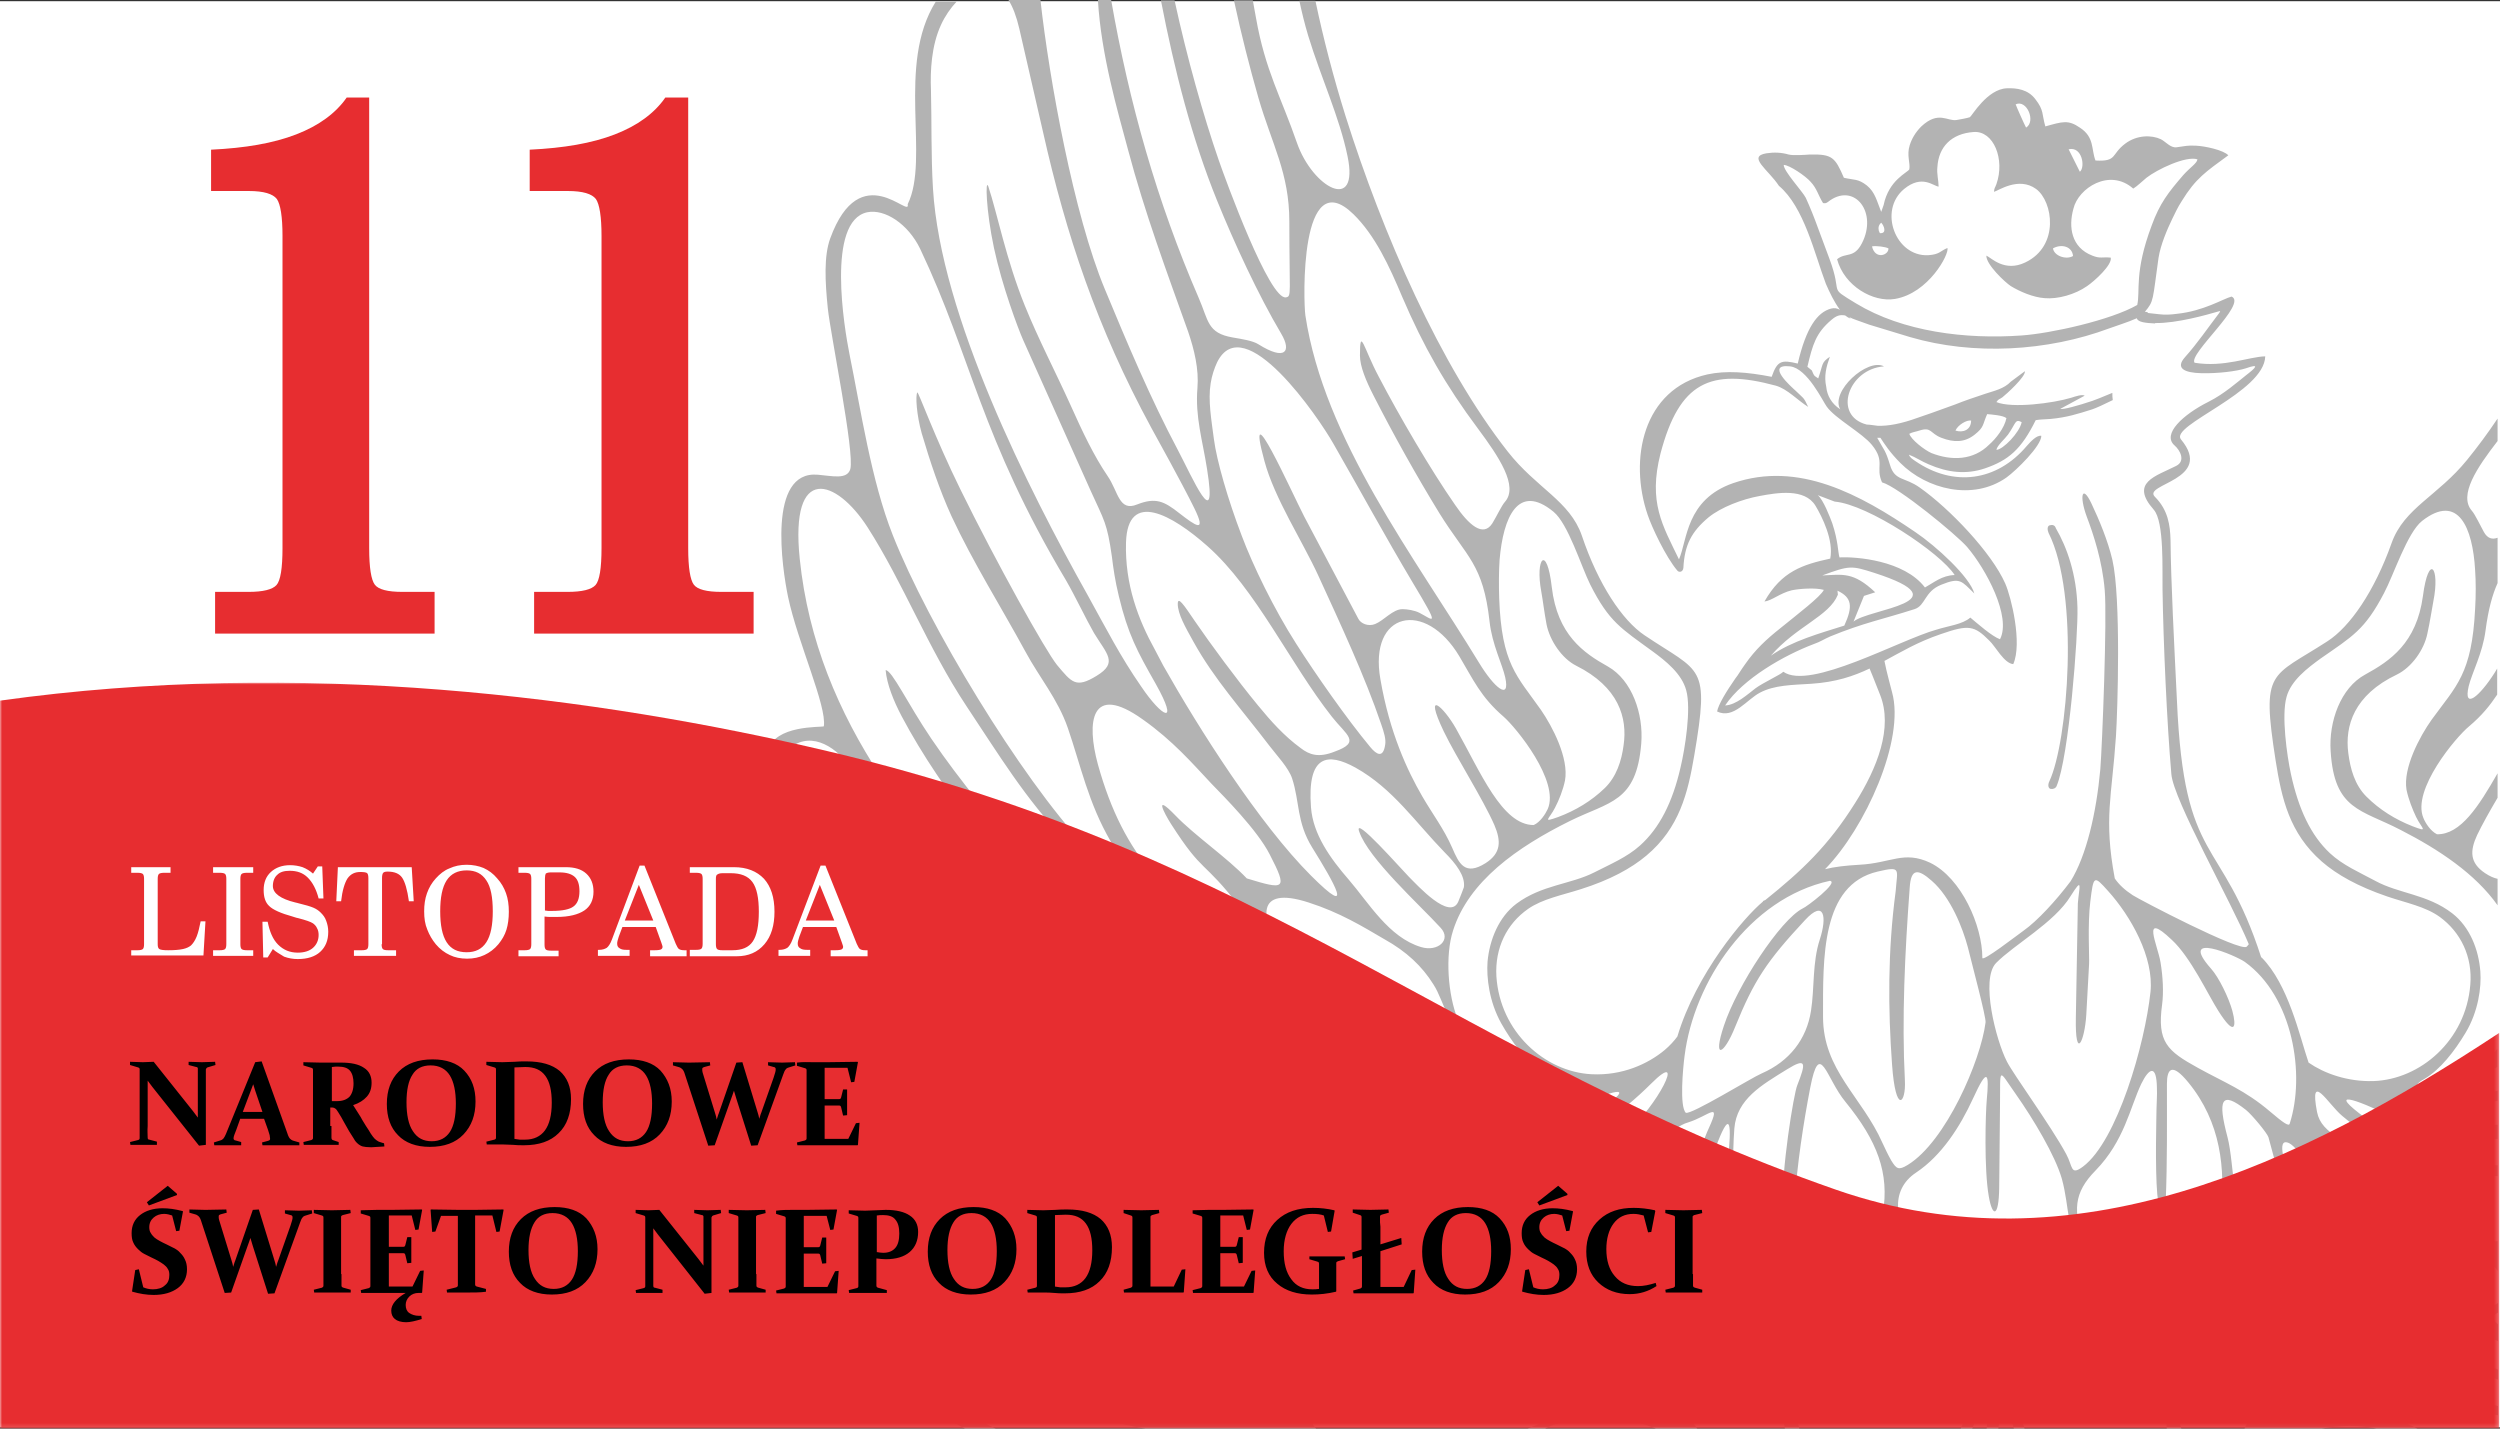 <svg xmlns="http://www.w3.org/2000/svg" viewBox="0 0 623 356" xmlns:v="https://znaki.fm"><rect x="0" y="0" width="623" height="356" fill="#333333" stroke="none"/><mask id="A" height="185.9" maskUnits="userSpaceOnUse" width="622.8" x="0" y="170.1"><path d="M0 170.1h622.8V356H0z" fill="url(#B)"/></mask><linearGradient id="B" gradientUnits="userSpaceOnUse" x1="71.891" x2="1122.326" y1="294.179" y2="157.649"><stop offset="0" stop-color="#fff"/><stop offset="1"/></linearGradient><g fill-rule="evenodd"><path d="M0 .3h623v355.4H0z" fill="#fff"/><path d="M301.9 195.3c-4.7-5-9.6-10.7-17.1-16-13-9.3-14.1.6-11.2 11.2 6.5 23.4 17.7 33.9 37.4 46.5 5.6 3.6 2.6-5-1.9-10.8-9.5-12.3-9.1-8.1-17.3-20.9-1.7-2.7-4.4-7.8 1.1-2.1 4.8 5 13 10.6 17.8 15.7 9.5 2.9 10.3 2.9 5.7-6-3.1-6.1-11.5-14.5-14.5-17.6m4.4 46.8c-7.6-6.8-17.7-14-25.6-17-15.4-5.8-13.9 4.3-8.2 14 12.6 21.7 15 23.2 38 30.6 6.5 2.1 9.8-1.5 3.8-6.2-12.7-9.8-8.2-3.9-19.7-14.5-2.4-2.3-6.4-6.6.6-2.4 15.6 10.4 27.4 9.9 29.8 10.1 1.9.2 3.1-.4 2.5-1.9-1.1-2.5-18.1-10-21.2-12.7zM456 219.5c-20.2 4.4-33.9 25.3-36.2 43.6-.4 3-1.3 12.6.3 14.2 1.3.6 16.5-8.8 18.9-9.8 6.9-3 11.2-8.5 12.3-15.6.9-5.7.3-12 2.2-17.8 1.8-5.5 1.2-10.1-3.7-4.8-9.5 10.2-12.7 15-17.4 26.6-2.8 7-5.7 8.4-2.8-.3 3.3-10 14.1-26.4 19.6-29.2.9-.3 9.2-6.6 6.8-6.9zm11.9-2.3c-14.1 3.3-13.6 21.5-13.6 36.2 0 13.3 9.7 19.9 14.8 31.4.7 1.5 1.4 3 2.2 4.4 1.3 2.1 1.8 2.5 4.1 1.1 9.5-5.8 18.2-26 19.4-35.5.2-1.2-3.4-14.6-4.4-18.7-1.3-4.9-4.3-12.5-9-16.6-3.4-3-5.2-3.2-5.5 1.7-1.2 16.2-2 32.6-1.2 48.1.3 5.6-2.3 8.6-3.2-4-1-13.8-1.1-28.2.9-43.2.4-5.6 1.5-6.3-4.5-4.9zm48.1 6.1c-4 6.6-14.1 12.1-18.6 16.7-3.9 4.1 0 19.2 2.7 24.5 1.6 3.2 10.9 15.9 14.8 23.1 1.7 3.1 1 5.5 4.2 3.1 8.5-6.4 15.4-30.4 16.8-43.5.9-8.6-4.9-18.9-10.6-25.2-3.5-3.9-3.6-3.9-4.4 2.7-.7 5.7-.2 13.8-.3 15.5l-.7 12.7c-.4 6.6-2.8 11.7-2.6.7l.5-28.5c.3-4 1.4-6.9-1.8-1.8zm22.4 16.5c.6 3.6.8 7.5.4 10.5-1.3 9.4 1.3 11.6 8.9 15.8 6.7 3.7 11.8 5.6 18 10.9 3.3 2.8 4.7 3.8 4.9 3 3.9-12.1.9-31.6-11.2-40.3-2.1-1.5-16.9-7.9-8.4 1.7 1.9 2.1 4.4 7.2 5.3 10.5 1.1 4.1.6 6.5-3.5 0-2.5-3.9-6.9-13.4-11.6-17.7-7.8-7.4-3.5 1.3-2.8 5.6zm-117.7 39.9c-1.1.3-2.1.9-3 1.5-4.9 3.6-6.4 8.8-6.8 14.2-.3 4.8.2 9.7.1 13.8-.1 1.8 1.7 25.2 5.5 21.4 2-2 3.3-5.3 5.1-8.9s4.1-7.4 5.4-11.5c2.6-7.9 3-15.4 3.6-21 .9-8.8.7-12.8-2.5-4.7-.2.6-8.7 21.7-6.8 10.5.7-3.8 3.4-11.5 4.6-14 3.1-6.8-.1-2.9-5.2-1.3zm24.6-13.2c-6.3 3.9-12.5 7.4-13.1 14.7-.5 6.4-.3 16-.3 18.2 0 9.3 2.6 17.6 6.8 25.8 2.2 4.3 4.3 9.3 6.2 8.1s5.5-9 12.1-14.5c6.2-5.1 11.4-11.5 12.2-16.4 1.7-10.1-1.4-18.1-9.3-27.8-4.9-5.9-6.4-15.9-8.8-3.5-1.7 8.8-3.3 19.4-3.8 27.8-.3 6.9-2.6 10.3-3 1.9-.5-8.6 2.7-28.4 3.6-30.4 2.1-5.4 2.4-7-2.6-3.9zm46.4 7.2c-3.3 7.2-7.9 14.3-14.2 18.5-6.8 4.5-5.2 12.8 0 19.1 1.3 1.6 5 7.2 8.9 12.7 4.4 6.2 8 12.3 9.8 12.8 5.5 1.4 20.9-25 19.5-32.6-.6-3.3-.9-6.9-1.9-10.5-1.7-5.8-7-14.7-11.5-21.1-4.4-6.2-3.8-7-3.9 2.9l-.2 20.5c-.1 7.5-1.7 7.4-2.6 2.1-1.2-6.8-.8-20.7-.5-24 .6-6.5.3-8.5-3.4-.4zm41.9-3.6c-2.8 5.9-4.2 14.2-11.4 21.6-5.5 5.6-5.6 10.1-2.8 18 1.4 4 4.3 6.6 6.5 9.3 1 1.1 5.8 8.1 8.4 11.6 1.9 2.6 1.8 2.7 5.2.5 10.3-6.6 12.6-17.1 13.9-28.7 1.2-11.1.1-22.7-8.1-32.7-4.1-5-5.3-3.3-5.3.4 0 9.8.1 19.4-.3 29.2-.1 3.4-1.6 3.5-2.1-1.6-.6-6.7-.2-19.7-.2-21.3 0-1.4.2-3.4.1-5.4-.1-5.7-1.9-5-3.9-.9zm21.5 13.3c1.8 6.9 1 20.6 7.1 27.3 4.7 5.2 5.3 10.2 6.7 16.1.6 2.6 2.9.9 4.3-1.4 5.5-8.7 6.8-25.8 1.5-35.3-1.3-2.4-2.9-4.5-4.2-5.2-3.7-1.8-.6 6.3.4 10.4.3 1.2.9 3.9.3 4.3s-2-1.8-2.3-2.9l-3.6-13.3c-.3-1-4.1-5.6-5.6-6.8-6.2-4.9-7.1-2.6-4.6 6.8zm-170.9-16.7c-4-2.3-7.5-7.1-10.1-11.7-3-5.4-3.7-11.4-3.4-15.4.5-5.4 2.8-11.1 7.2-14.4 6.3-4.7 13.5-4.8 19.4-7.8 3.9-2 8.2-3.8 11.4-6.7 4.8-4.3 8.1-10.7 10.1-19.5 1.1-4.6 2.7-14.6 1.4-19.2-1.1-4.1-5.1-7.3-8.4-9.7-7.8-5.7-10.8-7.3-15.5-16.6-2.3-4.6-5.5-15.2-9.2-18.2-8.8-7.2-12.5 1.4-13.4 12-.2 2.9-.2 6.3-.1 9.6.6 16.4 4.4 19.3 10.4 27.8 2.9 4.2 7 12.1 6 17.6-.5 2.4-1.5 4.9-2.5 6.8-1.4 2.8-3.4 3.8.8 2.3 4.3-1.6 8.3-4 11.6-7.2 2.9-2.8 4.2-6.8 4.7-10.7 1-6.8-1.2-14.5-11.8-19.8-3.6-1.8-6.6-6.3-7.4-10.3-.6-3.2-.9-5.9-1.3-8.1-1.6-8.5 1.4-11.9 2.6-1.2 1.4 11.9 7.9 16.4 14 19.8 6 3.4 8.9 11.8 8.3 19.2-1.2 14.7-7.9 14.4-17.8 19.3-13.1 6.5-25.2 15-29.1 27.3-2 6.2-1.3 16 1.2 22.2 2.8 6.7 8.4 11 16.1 13.7 5.3 1.8 8.7 1.2 4.8-1.1zm-2-61.1c1.6-.7 2.9-2.7 3.5-4 3-6.9-7.8-20.2-11-23-5.7-4.9-7.6-9.3-11-15-8.5-14.3-22.7-11.2-19.7 5.7 2.3 13.3 6.7 22.7 10.4 29.1 2.6 4.5 5.4 8.1 7.5 12.9 1.7 4 3.2 7 8.3 3.8 3.9-2.5 3.9-5.5 2.2-9.5-2.9-6.6-9.4-16.7-12.6-23.3-5.2-10.9 0-6.1 3-.8 6.2 11 11.5 24.1 19.4 24.1zm-17.4 15.5c.4-2.8-2-5.9-4.8-8.7-7.3-7.5-12.9-15.9-22.2-21.1-6.9-3.8-12.1-3.3-11.1 9.9.5 6.7 4.8 12.7 9.4 18 5 5.8 10 14.4 18 16.8 4.2 1.3 7.7-1.8 4.9-4.8-5.1-5.6-18-17.2-20.3-24-1.5-4.3 10.6 9.5 12.4 11.3 2.2 2.2 10.2 11 12.3 6.2.6-1.4 1.3-3.3 1.4-3.6zm-4 31.7c-1.4-2.5-2.1-5.2-3.6-7.5-2.8-4.5-6.7-8.2-12.3-11.3-5.3-3.1-11-6.6-18.8-9.1-13.6-4.4-11.9 4.3-6.6 12.5 11.8 18.2 28.5 27.1 48.7 32.6 5.7 1.6 10.8 2.3 5.4-1.5-11.3-8-24.3-14.7-34.6-23.4-2.2-1.9-5.8-5.5.4-2.1 5.4 3 10.6 6.8 16.1 9.9 3 1.6 8.1 5 5.3-.1zm.3 17.4c-4.2-1.5-8.3-3.3-12.6-4.7-1.2-.4-8.3-2.6-15.4-3.8-19.1-3.2-16 5.9-1.5 17 11.2 8.6 27.1 10 39.4 8.8 10.9-1 18-4 27.6-10.8 10.2-7.2 2.8-4.8-6.3-.6-11.7 5.4-21.6 6.6-34.2 3.9-13.5-2.9-15.5-5.7-5.1-3.9 7.6 1.3 15.5 2.2 23.2 1.1 6.4-.9 12.4-3.4 12-4.5-.3-.8-7-.3-8.4-.2-7.2.6-11.9.1-18.7-2.3zm50.3-.1c-7 7-18.6 15.8-28.2 18.1-10.3 2.5-18.6 2.4-30.2 2.4-7.7 0-20.1 4.4-7.5 10.6 12.7 6.3 24.3 7 36.7 4.2 7.7-1.7 19.2-4.7 23.9-11.7 3.9-5.9 5.3-12.8-3.7-5.5-3.4 2.8-7.8 5.2-12.1 6.7-1.1.4-2.3 1-3.6 1.4-5.3 1.6-11.4 2.9-16.5 2.9-3-.1-5.5-1.3-.6-1.8 7.5-.7 15.9-3.7 22.6-6.9 4.6-2.2 9.3-5.5 13.3-8.6 7.1-5.6 15.2-21.1 5.9-11.8zm-12.2 32.5c-8.9 4-17.1 4.8-25.8 7.3-3.4 1-6.3 1.6-8.3 4.6-5.4 8.3 3.5 10.2 11 9.7 2-.1 5.6 0 10.2-1.5 8.8-3 19.4-7.8 21.3-11.7 2.3-4.7-.4-4.4-4.4-2.7-4.5 1.9-10.9 5.5-13.2 6-5.3 1.1-3.4-.3-.3-2.3 3.9-2.5 8-4 11.4-7.2 5.3-5 1.3-3.6-1.9-2.2zm2.7 16.4c-2 1.2-4 2.4-6.1 3.3-1.7.8-3.6 1.3-5.2 2.4-7.9 5.1-2.7 8.3 5.6 9.1 1.9.2 5.8-.1 8.6-1.6 3.5-1.8 7.9-2.5 5.6-5.3-1.1-1.4-2.3-1.1-3.8-1-2.3.1-8 2.2-8.5.8-.2-.9 3.8-1.7 5.5-2.7 2.5-1.4 2.1-1.3 3.1-3.8 2.2-5.1.2-4.1-4.8-1.2zm-30-188.6c1.1-1.8 2.3-4.4 3.1-5.3 3.5-3.9-1.5-11.3-6.7-18.3-8-10.7-13.6-20.5-18.9-32.9-3.2-7.6-6.7-15.2-12.1-20.5-13.5-13.2-12.5 21.9-12 25.2 4.7 31 27.1 60 43.3 86.6 3.7 6.1 7.8 9.6 6.5 3.6-.7-3.2-3.3-8.3-3.9-13.9-1.6-14.4-5.6-15.9-12.5-27-5.7-9.3-11.4-19.5-16.4-29.3-1.9-3.7-3.4-7.3-3.4-10 0-7.4.9-1.8 4.7 5.3 5 9.6 13 23.3 19 31.9 3.4 5 7 8.2 9.3 4.6zM352 145.1c-6.8-11.4-13.1-23-19.7-34.5-3.6-6.4-22.3-33.9-29-20.3-.7 1.5-1.3 3.3-1.6 5.2-.7 4.3.2 9.2.8 13.9.7 5.4 3.5 15.1 6.9 24 2.8 7.5 8.1 18.4 13.6 27 4.9 7.7 12.6 18.7 18.5 25.8 1.5 1.8 3.2 2.9 3.7-.7.2-1.3-.3-3-1-5-4-11.8-10.2-25.1-15.7-37.1-3.9-8.5-10.9-19.2-13.4-28.5-5.1-18.8 6.8 7.8 9.9 13.8l13.5 25.5c.6 1.2 2.5 2 4.2 1.3 2.2-.9 4.4-3.7 6.8-3.7 1.2 0 3 .3 4.2.9 3.5 1.8 5.4 4.2-1.7-7.6zm-20.1 33.5c-10.4-13.2-18.9-31.8-31-42.5-8.8-7.8-19.9-14.1-20.3-.9-.3 10.5 3.1 19.3 7.2 26.7l2.1 4c8.8 15.6 23.9 39.4 36.8 52.3 11.2 11.2 5.7 1.7.3-7-3.9-6.3-3.1-11.4-5-17.2-.9-2.7-3.8-5.7-5.7-8.2-7-9.2-13.7-16.5-18.9-25.9-2-3.6-3.9-6.9-3.9-9.4 0-2 1.5.2 4.2 4.2 3.9 5.7 10.6 14.8 15.8 21.1 3.2 3.9 6.5 7.6 10.6 10.6 2.2 1.7 4.5 2.5 8.5.9 6.7-2.4 2.9-4.1-.7-8.7zm5.8 109c-11.4-.8-24-6.5-33.1-12.5-7.6-5-23.4-13-31.9-13-9.2 0-.7 12.7 3.1 16.4 7.9 7.7 15.8 13.8 26.2 18.1 11.3 4.6 24.1 6.6 36 7.9 8 .8 11.3-.2-2.8-5.7-14.1-5.4-21.4-5.3-36.7-14.1-3.5-2-7.2-4.1-4.3-4.1.4-.1 12.3 6.7 28.7 10.9 4 1 10.5 3.4 14.1 1.8 2.7-1.2 6.4-2.4 6.2-3.8-.3-2.5-2.8-1.8-4.7-1.9zm11.7 20.4c-14.4-.2-29.3-3.7-43.2-6.7-7.8-1.7-14.8-5-22.2-5-16 0-6.7 8.4 5.3 15.6 12.9 7.7 26.1 9 40.2 10.1 4.2.3 7.4.6 11.5.2l12.7-1.2c14.1-1.3 7.2-4.5-.7-4-10.9.6-24.3-1.6-35.1-3.6-11.1-2.1-15.3-4.2 6.2-1.8 7.8.9 20.9 1.7 28.6 1.3 18.1-.9 9.5-4.7-3.3-4.9zm.5 16.2c-7.7 1.1-16.6 1.6-24.1.8l-22.3-2.4c-13.9-1.5-9 10.5.3 14.3 16.6 6.7 33.3 6.7 50.4 4.4 10.7-1.4 16.6-5.4 26.3-9.2 3.5-1.4 4.2-5.7-.6-5.8-5.3-.1-12.3 5.3-22.2 7.7-8 1.9-15.8 1.5-25.8 1-3.7-.2-7.4-1.5-7.2-1.9.4-.6 6-.1 10-.2 8.3-.2 17.8-1 27-3.9 2.1-.6 4.1-2 4.5-3.1.3-.9-1.6-1.5-2.2-2-2.4-1.9-11.3-.1-14.1.3zm59 10c-2.7 1.5-7 4.4-9.1 7.3-3.3 4.5-3.7 6.6-.5 8.4 4 2.3 8.5 1.5 12.5-1.3 2.7-2 6-4.7 5.1-9.2-.3-1.6-2.2-1.2-4.2 0-2.6 1.6-5.4 4.3-6.5 4.5-2.6.4 2.2-3.6 4.5-6.9 2-3 .8-4.3-1.8-2.8zM277.8 218.4c-2.5-2.3-4.9-4.8-7.3-7.4-16.3-17.4-39.2-55.3-48-77.6-5.4-13.6-8-31.4-10.8-45.1-1.3-6.5-5.8-33.2 4.4-35.4 4.4-.9 10.2 2.9 13.2 9.1 12.9 27.2 15 46.8 36.4 82.7 2.2 3.8 5 9.7 6.9 13 3.2 5.3 6.1 7.4.7 10.7-5.2 3.2-6.2 1.7-9.9-2.7-2.9-3.6-15.1-25.5-24-43.6-6.5-13.2-10.6-24.7-10.8-24.3-.5.7-.2 5.6 1.1 10.2 2.1 7.1 4.4 14 7.4 20.6 5.4 11.6 12.3 22.5 18.5 33.9 3.4 6.3 8 11.7 10.5 18.9 3.2 9.3 5.1 18.7 10.7 28.3 1.9 3.3 3.9 7.2 6 9.9 3.8 5 .3 3.9-5-1.2zm-10.6 28.5c-3-3.2-6-6.4-9.2-9.5-28.5-26.8-54.5-57.4-58.7-98.1-2.5-23.9 9.1-20 16.9-7.9 8.9 13.9 15 30 24.6 44.5 7.8 11.7 14.8 23.3 24.6 33.4 6.9 7.1 13 9.2-.5 9.2-5.1 0-7.7-4.7-12.5-9.1-3.6-3.3-13.2-14.8-20.3-25.3-5.9-8.7-9.8-17.1-11.4-17.1.3 3.5 2 7.7 4 11.5 5.2 9.8 11.7 19.2 18.6 28.1 5.9 7.5 13 13.9 17.5 22.4 2.6 4.8 5.1 10 7.1 12.7 9.8 13.3 10.2 16.7-.7 5.2zm5.1 38.5c-8.9-5.9-16.3-11.7-24.4-17.7-14.7-10.9-31.3-25.7-42.6-45.4-3.4-5.9-15.1-29.3-9.2-35.2 5.2-5.2 11.7-1.6 15.7 3.9 13 17.7 25.4 30.7 41.4 46.3 3.6 3.5 7.9 7 11.5 10.6 10.9 10.9 7.9 13.3.9 10.8-4.1-1.5-9.8-4.8-14.4-9.2-1.3-1.2-9.4-7.6-16.1-13.9-5.6-5.2-10.1-10.7-10.6-10.5-.8.3 1.2 4 3.8 7.3 12.6 16.2 28.1 23.6 37.5 38.1 1.1 1.6 7 8.2 11.4 13 7.9 8.6.4 5.4-4.9 1.9zm-2.1 2.3c-17.4-10.2-34.2-26.5-50.8-37.7-1.5-1-7.1-3.2-12.3-3.9-8.6-1.1-10.5 1.7-9.6 9.3 1.5 13.6 14.5 26.2 29.1 35.1 7.6 4.6 15.7 9.1 22 12.1 1.2.6 19.1 8.6 34.6 13.4 12.7 4 20.6 5.7 11 1.2-5.5-2.6-10.4-4.6-15.4-8.4-2.8-2.1-5.4-4.4-8.7-6.6-3.6-2.4-20.1-9.5-33.1-17.8-8.1-5.1-16.2-12.4-17.6-17.1 5.2 4.2 9.3 7.5 14.9 11.2 8.9 5.8 20.1 11.3 27.8 14.7 5.5 2.5 8.4 2.8 11.4 2.2 12.9-2.5 6-2.3-3.3-7.7zm14.6 32.2l-16.6-5.7c-10.8-3.9-37.4-15.7-45.9-22.1-6.8-5.2-18.3-6.4-19.9-1.9-1.2 3.5-.2 7.7 2.2 11.3 3.6 5.6 10.8 10.5 17 15.1 10.3 7.8 23.5 13.6 33.9 17.6 14.7 5.7 29.8 6.2 45.3 6.7 9.4.2-1.8-3.6-4.5-5.5-3.2-2.2-6.2-4.3-12.4-5.1-13.5-1.8-35.4-7.6-49.5-19.3-.8-.8 6.8 2.8 13.2 5.5 11.7 5 28.5 10.7 40.6 9.7 12.6-1.1 1.1-4.9-3.4-6.3zm301.5.4c2 1.2 4 2.4 6 3.4 1.7.8 3.6 1.4 5.2 2.5 7.8 5.2 2.5 8.3-5.7 9-1.9.1-5.8-.2-8.6-1.7-3.5-1.9-7.8-2.6-5.5-5.4 1.1-1.4 2.3-1.1 3.8-1 2.2.2 7.9 2.3 8.4.9.3-.9-3.8-1.8-5.5-2.8-2.4-1.4-2.1-1.4-3.1-3.9-2-5 0-4 5-1zm-7.3 15.1c2.7 1.6 6.9 4.5 9 7.5 3.2 4.5 3.6 6.6.4 8.4-4.1 2.2-8.6 1.4-12.4-1.6-2.6-2-5.9-4.8-4.9-9.3.3-1.6 2.2-1.1 4.2.1 2.5 1.6 5.3 4.4 6.5 4.6 2.6.5-2.1-3.6-4.4-7-2.2-3-1-4.3 1.6-2.7zM457.9 147.2l.1 1c-2.2 5.4-10.3 7.8-16.7 15.2 5.3-3.7 12.3-5.6 18.3-7.5 2.2-4.8 1.9-7-1.7-8.7zm24.7 9.7c2.8-.9 6.5-1.3 8.4-3 1.7 1.4 5.4 4.7 7.4 5.4 2.9-5.6-3.5-17.5-8.2-23-2.7-3.1-17.2-15-21.2-16.1-1.7-3.8.9-5.1-2.5-9.3-2.4-3-9.2-6.6-11.3-9.6-.9-1.2-4.8-9.5-9.1-10-6.3-.7.3 5.1 1.4 6.1 1.9 1.9 1.9 1.4 3.1 4-2.6-1.6-5.2-4.5-8.1-5.3-16.3-4.4-24-.9-28.7 16.9-3.1 12.2.5 17.9 4.6 26.4 2.1-4.8 1.7-14.9 13.5-19 16.3-5.6 31.6 2.8 45.4 12.2 5.2 3.5 13.6 11.2 14.7 15.3-3.2-3.1-3.5-4.1-8.2-2.2-4.3 1.7-3.9 5.2-6.7 6.1-7.8 2.5-12.7 3.4-21 6.8-1.6.7-2.4 1.3-4.1 1.9-7.4 2.8-17.6 8.6-22.1 15.3 2.7-.1 5.5-2.7 7.6-4.3 1.9-1.4 6.3-3.4 6.9-4.1 6.6 4.7 28.9-7.9 38.2-10.5zm-42.7 67.4c9.1-7.3 15.7-13.5 22.4-24.2 5.5-8.7 9.5-18.8 6.2-27-.2-.4-1.5-3.9-2.6-6.5-4 1.9-8.4 3.4-14.6 3.8-4.7.3-9.1.3-12.7 2.2-3.3 1.7-6.6 6.7-10.7 4.7.3-1.7 2.3-5 4.6-8.3.6-.7 1.3-2 2.4-3.5 2.5-3.6 5.3-6.2 8.7-8.9 4.3-3.5 10.1-7.9 10.9-9.6-2.1-.6-6.1-.3-8 .1-2.9.7-5 2.6-6.8 2.8 4.3-7.6 9.6-9.2 16.4-10.7.9-4.5-2-10.4-3.7-13.2-2.7-4.4-9.6-3.2-13.9-2.4-4.4.8-9.6 2.8-12.7 5.3-4.3 3.6-6 6.9-6.3 12.6-.1 1.1-1.1 1.2-1.5.7-2.9-3.4-6.4-10.9-7.4-13.9-4.7-13.7-1.3-31.4 14.9-35 4.6-1 9.9-.6 16 .6 1.4-4 2.4-4.3 6.5-3.3 2.1-9 4.9-12.8 8.3-13.7.8-.2 1.5-.1 2.2.3-1.5-2.1-2.5-4.2-3.5-6.5-2.8-7.4-5.4-19.1-11.7-24.4-2.6-4-8-7.3-3.1-8.1 1.9-.3 3.8-.2 5.5.3 1.1.3 4 .1 5.4 0 5.5-.1 6.2.7 8.4 5.8 2.6.6 3.5.2 5.7 1.9 2.1 1.7 2.5 3.9 3.6 6.6l.6-1.7c1.3-6.3 6-8.1 6.4-8.9.3-1.5-.7-3.5.1-6 .5-1.6 1.4-3.2 2.9-4.7 4.3-4 6.5-1.2 8.8-1.6.7-.1 2.8-.5 3.3-.7.5-.3 4.3-7 9.2-7.2 2.5-.1 5.3.3 7.1 2.7 2.2 2.8 1.6 3.7 2.5 6.8 4.3-1.2 5.7-1.7 8.6.3 3.7 2.4 2.8 5.4 3.9 8.2 5.5.3 3.8-1.5 7.4-4.2 2.9-2.2 6.6-2.2 8.9-1.1 1.2.6 2.4 2.2 3.9 2 2.2-.3 2.7-.5 4.8-.4 2.3.1 6.9 1.1 8.1 2.4-5.6 4.1-8.1 5.7-11.6 11.4-1.1 1.7-1.6 2.9-2.4 4.5-1.2 2.5-2.9 6.4-3.4 9.7-1.5 10.6-1.1 10.7-3.4 13.4.4 0 .8.1.8.3l2.7.3c1.6.2 3 .1 4.5-.1 6.7-.7 11.4-3.7 13.6-4.3 4.1 1.7-10.9 14.4-9.2 16.5 7.4 1.2 13.5-1.5 17.6-1.6-.2 9-23.9 17.2-21 20.7 8.4 10.1-9.7 11.1-6.5 14.3 3.3 3.3 3.8 7.1 3.9 10.8.1 10.5.9 25.7 1.6 40.1 1.8 41.4 11.1 33.2 21 63.9h.1c6.7 6.8 9.4 19.4 11.7 26.2 3.9 2.7 9.7 4.8 16.2 4.6 11.6-.4 23-10.1 24.1-24 .6-7-2.4-13.1-7.6-16.9-3.6-2.6-8.4-3.5-13.1-5.1-7.3-2.5-12.5-5.4-16.3-8.7-8.1-7.1-10-15.7-11.5-25.1-3.6-23-1.3-20.6 12.9-29.8 5.6-3.6 11.7-12.4 16-24.5 3.1-8.7 11.5-11.7 18.8-20.7 2.6-3.2 5.2-6.7 7.6-10.3v5.6c-5.1 6.6-9.8 13.5-6.4 17.4.8.9 2 3.5 3 5.3.9 1.6 2.1 1.9 3.4 1.4v11.3c-1.3 2.9-2.3 6.5-3 11.8-.7 5.6-3.4 10.6-4.2 13.9-1.4 6 2.7 2.6 6.5-3.4l.6-1v6.5c-1.8 2.7-3.8 5.2-7 7.9-3.3 2.7-14.3 15.8-11.4 22.8.5 1.3 1.8 3.3 3.4 4.1 5.9.1 10.4-7 15.1-15.2v6.1c-2 3.4-3.8 6.6-5.1 9.3-1.8 3.9-1.9 6.9 2 9.5 1.2.8 2.2 1.2 3.1 1.4v6.6c-5.5-7.8-14.6-13.9-24.2-18.8-9.8-5.1-16.5-4.9-17.4-19.6-.5-7.4 2.5-15.8 8.6-19.1 6.2-3.4 12.8-7.8 14.4-19.6 1.4-10.7 4.3-7.2 2.6 1.3-.4 2.1-.8 4.9-1.5 8.1-.8 4-3.9 8.4-7.6 10.2-10.7 5.1-13 12.8-12.1 19.6.5 3.9 1.6 7.9 4.5 10.8 3.3 3.3 7.2 5.7 11.5 7.4 4.2 1.6 2.3.6.9-2.3-.9-1.9-1.9-4.4-2.4-6.8-.9-5.4 3.3-13.3 6.3-17.5 6.1-8.4 10-11.3 10.8-27.6.2-3.3.2-6.7 0-9.6-.6-10.6-4.2-19.3-13.2-12.3-3.7 2.9-7.1 13.5-9.5 18-4.8 9.2-7.9 10.8-15.8 16.3-3.3 2.4-7.4 5.5-8.5 9.6-1.3 4.6.1 14.6 1.1 19.2 1.9 8.8 5 15.3 9.7 19.7 3.2 3 7.4 4.8 11.3 6.9 5.8 3.2 13 3.3 19.2 8.1 4.4 3.4 6.6 9.1 7 14.5.3 3.9-.5 10-3.7 15.3-2.7 4.5-6.3 9.2-10.3 11.5-4 2.2-.6 2.8 4.7 1.1 5.7-1.9 10.3-4.6 13.5-8.6v4.5c-2.6 1.6-5.1 3.2-7.6 4.9-5.4 3.7-.4 3 5.4 1.6l2.3-.6v2.5c-4.5 1-8.5 1.1-13.9.6-1.4-.1-8-.7-8.4.1-.5 1.1 5.5 3.6 11.9 4.7 3.4.6 6.9.7 10.4.6v3.5c-9.2.7-17.3-1.2-26.5-5.6-9.1-4.4-16.4-6.9-6.3.5 9.5 7 16.5 10 27.5 11.3 1.7.2 3.5.3 5.3.4v2.7c-5.9-.3-11.4-.9-17.6-2.6-6.8-1.8-14.7-7-21.1-12.4-3.5-2.9-8.3-11.5-6.3-1 .6 3 2.5 4.5 5.3 6.6 4 3.1 8.6 6.5 13.1 8.8 6.6 3.4 15 6.5 22.5 7.3 4.9.6 2.4 1.8-.6 1.8-5.1 0-11.2-1.4-16.5-3.1-1.2-.4-2.5-1.1-3.5-1.5-4.3-1.5-8.6-4-12-6.9-8.8-7.5-7.6-.5-3.8 5.4 4.5 7.1 16 10.3 23.6 12.1 5.7 1.4 11.3 2 16.9 1.7v7.4c-1.9-2.8-4.8-3.5-8.1-4.5-8.6-2.6-16.9-3.5-25.7-7.7-3.2-1.5-7.1-2.9-2 2.1 3.3 3.3 7.4 4.8 11.3 7.4 3.1 2.1 5 3.4-.3 2.3-2.3-.5-8.6-4.2-13.1-6.2-3.9-1.8-4.6-.7-2.4 4 1.8 3.9 10.4 7.6 19.1 10.7 4.6 1.6 8.2 1.6 10.2 1.7 4.1.3 8.7 0 11.1-1.8v2.4c-.7.4-1.4.8-1.2 1.4.1.5.6 1 1.2 1.5v4.2c-6.2-2.6-11-5.6-14.9-5.6-4.7 0-4.2 4.4-.7 5.8 6 2.4 10.5 4.9 15.6 6.9v2.5c-3.6-1.2-7.2-2.8-10.8-4.8-1.5-.9-3.2-1.5-4.8-2.3-2.3-1-3.2-1.5-5.7-.7-2.3.8-5.6 0-2.6 3.4 4.4 4.9 16.2 8.9 23.3 10.8.2.1.4.1.6.2v2.3c-1.2-.2-2.3-.5-2.8-.6-7.3-1.1-15.5-5.6-21.9-8.9-5.1-2.6-8.3-3.7-6.4 3.6.8 3 1 4.1 4.9 6.1 2.5 1.3 5 2.6 7.6 3.8h-9.1c-5.9-1.9-12.8-1.7-19.2 0H559c1.7-3.4 3.1-7.1 4.3-10.4 2.9-8.1 4.1-17.9.6-26-.8-1.7-1.8-3.3-2.9-5-1.9-3-2.7-2-3 .6-.8 5.7-.4 11.3-.7 17.2-.3 5.2-2.3 5.1-2.5 1.2-.3-5 .6-12.1.4-17.5-.2-5-.8-3.7-1.9.2-2.5 8.5-6.3 11.5-10.1 14.7-6.2 5.4-3.2 4.9-1.4 13.4.7 3.2.7 7.3 1.8 11 0 .2.1.3.1.6H540c-.3-8-4.7-17.6-8.8-24.2-3.3-5.4-11.8-18.9-8.7-6.5 1.4 5.8 3 11.5 3 17.5 0 6.4-2.4 3.6-3.6-1.4-1.5-6.5-2.4-11.1-3-17.7-.7-8-4.3-5.4-7.4-.4-3.3 5.2-7.6 11.3-9.1 15.5-1.4 3.9.1 9.4 1.7 15.1.2.6.4 1.3.6 2.1H502c-.5-1.9-.9-3.6-1.1-5-.9-5.7-2.3-1.6-3 5H495c.8-6.9.1-9.9-3.8 0h-2.9c2.4-5.2 3.8-10.3 3.1-14.6-.7-4.6-5.3-13.7-9.7-20-4.3-6.3-8.4-9.8-9.9-2.2-1.3 6.5-1.5 11.2-3 17.7-1.2 4.9-3.6 7.7-3.6 1.4 0-6 1.7-11.8 2.5-17.7 1.9-13-8.1.6-12.5 5.1-6.4 6.6-10.2 13.3-8.7 22 .3 1.8 1.1 4.8 2.1 8.3h-3.7c-.7-4.4-1.6-8.7-2.3-13-.4-2.1-.8-4.2-1.3-5.7-2.3-6.3-7-13.5-8.6-19.9-.7-2.8-1.2-.7-1.3 2.8-.2 4.9-.7 11.6-1.4 16.4-.5 2.9-1.9 5.5-1.6-1.2l.6-14.6c.6-12.8.4-6.4-3.6 1-1.2 2.2-2.4 4.5-3.5 7.2-2.4 6.1-4.2 13.7-1.9 20.8.6 2 1.8 4 3.3 6h-9.5c-9.5-4.2-21.2-4.8-29.7 0h-4.7c4-1.5 7.9-3.3 11.7-5.3 3.9-2 4.1-3 5-6 2-7.3-1.2-6.2-6.4-3.7-6.5 3.2-14.7 7.6-22.1 8.5-1.4.2-6 1.3-7.5.7-2.8-1.1 1.4-1.7 5.3-2.7 7.1-1.8 19-5.6 23.5-10.4 3-3.3-.3-2.6-2.6-3.4-2.4-.9-3.3-.4-5.7.6-1.7.7-3.3 1.3-4.9 2.2-11.3 6.2-23 7.8-35.4 8.9-2.5.2-5 .8-7.4 1.8-4.4 1.7-8.3 6-4.3 8.8h-39.9c-5.6-.7-11.3-2-16.7-4.1-1.2-.6 5.4.3 11.5.5 11 .5 22 1.4 33 .1 10.8-2.3 16.6-4.8 3.2-7.7-6.3-1.4-17.4-1.5-24.5-1.6-8.9-.1-18.2-1-26.9-2.6-9.1-1.7-19.2-5.2-26-7.9-5.3-2.1-9.8-2.2-12.4-1.7-6.8 1.3-4.3 9.3-.8 12.6 5.5 5.2 15.6 10.4 19.9 12.3h-7.8c-4.8-2.5-9.3-5.2-12.3-8-4.3-4.1-6.6-7.6-6.6-11.4 0-3.1 1.6-6 3.3-8.1 3.4-3.9 4.5-1.5-1.4-5.9-7.5-5.5-22.2-16.7-25.6-24.7-1.2-2.9-1.1-8.3 1.7-10.8 4.1-3.7 11.4-2.6 6.8-7.2-4.2-4.1-7.6-9.8-9.9-15.2-4.9-11.6-6.7-21.8 5.4-22.5 3-.2 6.5.5 8.2-.2 1.2-2.7-3.4-9.1-8.9-19.4-3.7-9-13.3-24.5-10.5-35.9 1.6-6.5 13.2-5.8 13.9-6.1.8-5-6.5-20.9-8.9-32.2-1.5-7.2-5.2-31.6 7.4-30.5 3.6.3 7.3 1.3 8.1-1.4 1.1-4.2-4.9-33.4-5.6-40-.7-6.8-1-13.1.6-17.5 7.5-20.5 20.1-4.6 19.3-8.5 5.6-11.4-2.9-34.7 7-50.5h5.2c-1.5 1.6-2.9 3.6-3.9 5.8-2.4 5.2-2.7 11.5-2.5 16.3.2 7.8 0 16.2.5 24.5 1.9 31.6 23.7 74.8 38.6 101.4 4.7 8.5 8.1 15.2 13.3 22.7 5.2 7.7 9.6 10 3.6-.7-4.6-8.1-6.9-12.3-9.2-21.9-.9-3.7-1.4-7.1-1.7-9.7-1.2-8.5-1.9-9-5.3-16.5L255 84.8c-1.3-2.9-5.3-13.6-7.3-23s-2.2-17.6-1.4-15.3c2.2 6.6 4.4 18.1 9.1 29.7 3.4 8.4 7.7 16.6 11.4 24.8 3 6.7 5.8 12.6 9.2 17.6 2.7 3.9 2.8 9 7.4 7.1 4.6-1.8 6.7-.8 10.5 2.2 4 3.1 6.9 5.2 3.7-1.3-3.1-6.3-9.5-17.8-10.7-20-13.6-25.1-21.2-48-27-73.8L254 7.1c-.7-3-1.6-5.4-2.7-7.1h8v.2c2.2 19.7 8.3 53.3 16 71.8 5.6 13.5 11.4 27.3 18.2 40.1 3.6 6.8 10 21.7 7.3 4.8-1.1-7.1-3-13-2.4-20.2.4-4.7-.8-9.6-2.3-14-5.5-15.4-10.8-29.6-15-45.4-2.6-9.7-6.7-23.6-7.5-37.3h3.3c4.5 25.7 11.4 50.2 21.8 74.2 2.5 5.7 2.1 8.8 8.5 9.9 2.3.4 5 .8 6.4 1.7 6.7 4.2 8.3 1.8 5.7-2.6-5.8-9.8-11.7-22.6-16-33.2-6.3-15.5-10.6-32.4-14-49.9h3.4c3.1 14.3 7.2 28.8 11 39.8 1.7 4.9 12.7 35.1 16.8 34.2 1.4-.3.8-.7.8-18.9 0-12.1-4.3-19.1-7.7-30.8-2.2-7.7-4.3-15.9-6.1-24.3h4.7c.3 1.5.5 2.9.8 4.4 2.3 13.1 6.3 19.8 10.2 31.1 3.9 11.2 15.6 17.6 12.6 3.3-2-9.7-6.6-19.5-9.8-30-.9-3-1.6-5.9-2.2-8.7h4c2 9.5 4.5 19.1 7.5 28.7 9.3 29.5 23.6 62.2 40.4 83.6 7.2 9.2 15.5 12.3 18.5 21 4.1 12.2 10.1 21.1 15.6 24.8 14.1 9.5 16.3 7.1 12.4 30-1.6 9.4-3.7 18-11.9 24.9-3.8 3.2-9.1 6.1-16.4 8.4-4.7 1.5-9.5 2.4-13.1 4.9-5.3 3.7-8.3 9.7-7.9 16.8.9 13.9 12.1 23.8 23.7 24.4 7.7.4 14.1-2.6 18.2-6 1.3-1.1 2.4-2.3 3.2-3.4 4.7-15.7 16.6-29.7 21.3-33.6 0-.2.3-.3.6-.4zm29.7-59.6c.5 2.7 1.8 7.3 1.9 7.8 3.3 11.8-6.7 33.9-16.7 44.1 2.4-.6 5.1-.9 8.5-1.1 8-.4 11.1-3.6 17.7-.5 7.8 3.8 13 15.7 13 23.7 0 1.1 8.6-5.6 10.3-6.8 3.4-2.4 8.1-7.5 11.7-12.3 3.9-6.3 6.4-16.9 7.4-27.9.5-6.5 1.7-37.5 1.1-44.6-.6-7.3-2.8-13.9-4.5-18.4-1.9-5.2-1.1-8.1 1.2-3.2 1.9 4 4.1 9.3 5.2 14 2.2 9.5 1.3 37.8.9 43.9-1 15.1-3.1 20.5-.3 35.5 1 1.5 2.5 2.9 4.5 4.2 1.5 1 26.9 14.3 28.4 12.8.2-.2.3-.4.5-.6-4.4-10.6-18.8-36-19.3-42.4-1.1-12.7-2-32.7-2.2-46-.1-4.5.5-16.9-2.2-19.9-6-6.8.5-8.3 5.6-10.9 2.4-1.2 1-3.9-.4-5.1-3.2-2.8 2.1-7.7 8.5-10.9 3.8-1.9 7.3-5 9.2-6.5 2.6-2 3.7-3.1 0-1.8-2.2.7-6.8 1.3-11 1.2s-6.6-1.2-4.1-4c2.9-3.2 6-7.7 8-10.3.8-1.1 1.2-1.4 0-1-2.4.7-10.1 2.9-15.4 2.8l-.1.1c-2.2-.1-4.3-.3-4.5-1.3-2.2 1-5.5 2-6.8 2.5-15.5 5.8-34 6.8-49.7 2.2l-10.2-3.1c-2.7-1-4.1-1.4-5-1.9l.4.4c-.6-.2-1-.5-1.4-.8-1.3-.2-2.1 0-3.4 1.1-3.9 3.3-4.7 6.2-6 11.7l1.1.9c.7 1.5.3 1.1 1.6 2 1.3-3.7.7-3.9 2.9-5.4-.9 2.5-1.5 4.8-.9 7.5.2 2.1 1.3 4.2 3.5 5.6-2.6-4.4 6.8-12.9 10.9-10.7-8.9.6-12.9 12.3-4.3 14.5.8 0 1.7.2 2.7.3 2.6.1 5.9-.5 10-2 1-.3 4.9-1.7 9.3-3.3 2.5-1 4.6-1.7 7.6-2.7 2.1-.7 4.6-1.2 6.3-3l3.5-2.6c.2 1.4-4.7 5.8-5.6 6.5-.8.6-.9.3-1.5 1.2 3.9 1.6 14.1.3 18.7-1.1.9-.3 2.7-.9 3.3-.5l-6.1 3.3c.8.2 4.4-.8 8-2 .4-.1 2.6-1 5-2 0 .6 0 1.2.1 1.8-2.2 1.1-4.2 2-5.1 2.3-3.8 1.2-6.3 2-10.4 2.4-1.2.1-2.6.1-3.7.3-3.6 7.3-6.8 10-12.6 12-4.7 1.6-9.3 1.1-14.1-1-1.9-.8-3.1-1.7-4.9-2.4.3.8.9 1.1 1.6 1.6 9.5 6.5 20.3 5.1 27.8-3.8.9-1 2.4-2.7 3.6-2.5 0 2.5-6.2 8.6-8.7 10.4-8.4 5.9-19.9 2.9-26.4-3.6-2.7-2.7-4-4.8-5-6.3h-.8c1.8 3.3 2 2.9 3.2 6.8 1.2 4 3.6 2.9 7.4 5.6 7.4 5.2 17.9 16.2 21.3 23.9 1.5 3.4 4.3 14.9 2 20.1-2.3-.2-4.4-4.4-6-5.9-3.7-3.7-5.1-4-12-1.6-5.9 2-10 4.5-14.1 6.7zm42-102.8c2.1-1.2 4.8-.5 5 1.9-1.7 1-4.7 0-5-1.9zm-41 0c.1 1.7-3.3 2.9-4.1-.5 1-.2 3.4.1 4.1.5zm-1.9-3.8c-.2-.1-.1.4-.5-.6-.2-.8 0-1.5.6-2 .7.7 1.4 2.6-.1 2.6zm46.8-20.9c3.4-.8 4.2 4.5 2.8 5.6zM502.3 26c2.8-1.3 5.1 4.3 2.6 5.8-.4-.7-2.4-5.2-2.6-5.8zm29.3 21c1-.6 2.2-1.8 3.3-2.7 2.7-2.1 9.8-5.5 12.7-4.6-.1 1-1.7 1.9-3.5 3.9-3.8 4.4-5.9 7.1-7.9 12.6-4.4 11.7-2.8 16.3-3.6 19.8-6.6 3.8-21.6 7.1-28.8 7.6-13.9 1-29.6-.9-41.3-8-7.2-4.4-3.1-1.7-6.6-11.1l-2.9-7.8c-.9-2.5-1.9-5-3-7.4-.8-1.6-5.5-6.6-5.5-8.2 1.4 0 5.5 2.8 6.7 4.2 1.6 1.7 1.9 3.4 3.1 5.3.8.2 1.1-.2 1.8-.7 6.2-4.2 11.8 3.1 7.9 10.7-2 3.9-4 2.2-6.2 4 1.8 6.7 9 10.8 14.4 9.9 8.4-1.4 13.6-11.2 13.1-12.7-1.9.8-1.9 1.6-4.8 1.8-8.1.4-12.5-11.1-6-16.5 4.5-3.7 7.3-.7 8.6-.6 0-1.5-.5-3.2-.3-4.9.3-5 3.5-8.3 9-8.7 5-.4 7.9 6.8 5.7 13-.4 1.1-.5.8-.6 1.9 1-.2 6.1-3.9 10.5-.7 4.2 3.1 5.9 14.2-2.7 18.3-5.2 2.5-8.5-1.2-9.7-1.7-.1 2.2 4.7 6.7 6.1 7.6 2.3 1.4 5.6 2.8 8.4 3 3.3.3 7.6-.9 10.6-3 1.9-1.3 6.3-5.3 5.9-7.1-2.2-.2-2.6.3-4.6-.5-5.2-2-6-7.1-4.7-11.7 1.2-5.1 9-10.2 14.9-5zm-40.4 57.8c-1.1-.2-3.3 1.1-3.9 2.5 1.8.6 3.9-.1 3.9-2.5zm8.8-.6c-.8-.7-3.7-.9-4.8-1-1.2 2.7-.7 3.2-3.1 5.1-2.5 2-5.2 2-8.3.8-2.9-1.1-2.4-2.8-5.5-1.8-.9.3-1.8.4-2.5.8.4 1.4 3.7 4 5.5 4.8 5.1 2 10.5 1.8 14.4-2.1 1.6-1.4 3.8-4.1 4.3-6.6zm3.8 1c-1.7-.9-1.4.3-3.4 3.1-.8 1.1-2.7 2.7-2.9 3.8 1.6 0 5.8-4.3 6.3-6.9zm-36.6 37.6c-5.9-1.9-6.3-1.9-13.1.6 5.1-.2 7.7-1 13.2 4.2l-2.8.9-2.6 6.4c3.7-3.2 27.8-4.8 5.3-12.1zm12.5 3.6c2.2-1.2 4.2-3 7.4-3.1-3.5-5.5-21.6-17.6-29.9-18.3l-4.2-1.6c1.4 1.2 3 5.4 3.6 7 1.5 4.5 1.4 7.2 1.8 8.5 4.1-.2 16.1.7 21.3 7.5zm38 5c-.2-8.2-2.6-15-5.4-19.8-.2-.7-.8-.9-1.5-.7s-.6 1.2-.3 1.9c7.8 15.5 4.8 52.1.2 61.9-.5 1-.2 1.9.4 1.9.6.1 1.2-.2 1.4-.7 3.1-7.3 5.4-37.7 5.2-44.5z" fill="#b3b3b3"/><path d="M622.8 356H0V237.9v-63.3c75-10.5 148.7-1 206.3 12.6 109.1 25.7 158.3 76.9 251.3 109.3 59 20.5 115.5-6.3 165.2-39.1z" fill="#e72d30" mask="url(#A)"/></g><path d="M133.1 157.9v-10.4h8.3c3.7 0 6-.6 7-1.7s1.5-4.2 1.5-9.2V58.8c0-4.8-.5-7.9-1.4-9.2-1-1.3-3.3-2-7-2H132V37.3c8.5-.4 15.5-1.6 21.2-3.8s9.9-5.3 12.6-9.2h5.7v112.3c0 4.9.5 7.9 1.4 9.1s3.2 1.8 6.9 1.8h8v10.4zm-79.5 0v-10.4h8.3c3.7 0 6-.6 7-1.7s1.5-4.2 1.5-9.2V58.8c0-4.8-.5-7.9-1.4-9.2-1-1.3-3.3-2-7-2h-9.4V37.3c8.5-.4 15.5-1.6 21.2-3.8s9.9-5.3 12.6-9.2H92v112.3c0 4.9.5 7.9 1.4 9.1s3.2 1.8 6.9 1.8h8v10.4z" fill="#e72d30"/><path d="M204.5 215.7h1.2l7.8 19.5c.3.6.5 1.1.8 1.3s.7.3 1.3.3h.3.3v1.5H207v-1.5h1.2c.8 0 1.3-.1 1.5-.2s.4-.3.4-.6c0-.1 0-.3-.1-.5s-.1-.4-.2-.6l-1.4-3.9h-8.3l-.9 2.4-.3 1c-.1.3-.1.6-.1.8 0 .5.2.9.6 1.1.4.3.9.4 1.7.4h.8v1.5H194v-1.5h.3c.8 0 1.4-.2 1.9-.5.4-.3.9-1 1.3-2.1zm3.4 13.7l-3.6-8.9-3.5 8.9zm-36 8.8v-1.5h1.6c.7 0 1.1-.1 1.3-.3s.3-.6.3-1.2V219c0-.6-.1-1-.3-1.2s-.7-.3-1.3-.3h-1.6v-1.4h11c3.2 0 5.7 1 7.5 2.9 1.7 1.9 2.6 4.6 2.6 8.2 0 3.4-.8 6.1-2.5 8.1s-4 3-6.9 3h-11.7zm6.5-19.2v16.3c0 .6.1 1 .3 1.2s.6.3 1.3.3h2.5c2.4 0 4.1-.7 5.1-2.2s1.5-3.9 1.5-7.4c0-3.4-.5-5.9-1.6-7.4s-2.9-2.2-5.4-2.2h-2c-.6 0-1 .1-1.3.3-.3.1-.4.5-.4 1.1zm-19-3.3h1.2l7.8 19.5c.3.6.5 1.1.8 1.3s.7.3 1.3.3h.3.3v1.5H162v-1.5h1.2c.8 0 1.3-.1 1.5-.2s.4-.3.4-.6c0-.1 0-.3-.1-.5s-.1-.4-.2-.6l-1.4-3.9h-8.3l-.9 2.4-.3 1c-.1.3-.1.6-.1.8 0 .5.2.9.6 1.1.4.3.9.4 1.7.4h.8v1.5H149v-1.5h.3c.8 0 1.4-.2 1.9-.5.4-.3.9-1 1.3-2.1zm3.4 13.7l-3.6-8.9-3.5 8.9zm-27-10.5v8c.3 0 .5.1.8.1h1c2.6 0 4.4-.4 5.3-1.1 1-.7 1.5-2 1.5-3.8 0-1.7-.4-2.9-1.2-3.6s-2-1.1-3.8-1.1h-2.1c-.6 0-1 .1-1.3.3-.1.2-.2.6-.2 1.2zm-6.6 19.3v-1.4h1.6c.6 0 1.1-.1 1.3-.3s.3-.6.3-1.2V219c0-.6-.1-1-.3-1.2s-.7-.3-1.3-.3h-1.6v-1.4H141c2.2 0 3.9.5 5.1 1.6s1.8 2.6 1.8 4.5c0 2.1-.8 3.7-2.3 4.7s-3.8 1.6-6.8 1.6h-1.5c-.5 0-1 0-1.6-.1v7c0 .6.1 1 .3 1.2s.6.3 1.3.3h1.9v1.4h-10zm-23.5-11.1c0-1.6.2-3.1.7-4.5s1.2-2.6 2.2-3.7 2.1-2 3.4-2.5c1.3-.6 2.7-.9 4.3-.9 1.5 0 3 .3 4.2.8 1.3.6 2.4 1.4 3.4 2.6 1 1.1 1.7 2.3 2.2 3.7s.7 2.9.7 4.6-.2 3.2-.6 4.5-1.1 2.5-2 3.6c-1 1.2-2.2 2.1-3.5 2.7s-2.7.9-4.3.9-3.1-.3-4.3-.9c-1.3-.6-2.5-1.5-3.5-2.7-.9-1.1-1.6-2.3-2.1-3.6-.6-1.4-.8-2.9-.8-4.6zm4 0c0 3.4.5 6 1.6 7.7s2.7 2.5 5 2.5c2.2 0 3.8-.8 4.9-2.5s1.6-4.3 1.6-7.7c0-3.5-.5-6.1-1.6-7.7-1.1-1.7-2.7-2.5-4.9-2.5s-3.9.8-5 2.5-1.6 4.3-1.6 7.7zm-14.6 8.2c0 .6.1 1 .3 1.2s.6.3 1.3.3h2v1.4H88.2v-1.4h2c.6 0 1.1-.1 1.3-.3s.3-.6.3-1.2v-16.4c0-.7-.1-1.1-.3-1.3s-.8-.3-1.7-.3c-1.4 0-2.4.5-3.2 1.6-.7 1.1-1.3 3-1.6 5.7h-1.2l.4-8.5h18.4l.5 8.5h-1.2c-.4-2.9-1-4.9-1.7-5.9s-1.9-1.5-3.6-1.5c-.6 0-.9.1-1.1.3s-.3.7-.3 1.3v16.5zM68 236.5l-1.3 2.1h-1.1l-.2-8.9h1.3c.5 2.5 1.3 4.4 2.6 5.7s2.9 2 4.9 2c1.6 0 2.9-.4 3.8-1.2s1.4-1.9 1.4-3.2c0-.6-.1-1.2-.4-1.7-.2-.5-.6-.9-1-1.2-.6-.4-1.8-.8-3.7-1.3-.6-.1-1-.3-1.4-.4-2.9-.8-4.9-1.7-5.8-2.6-1-.9-1.4-2.3-1.4-4 0-1.9.6-3.4 1.8-4.5s2.8-1.7 4.8-1.7c1.1 0 2.2.2 3.1.5 1 .4 1.8.9 2.6 1.6l1.2-1.8h1.1l.3 8h-1.2c-.6-2.3-1.5-4-2.7-5.2S74 217 72.2 217c-1.4 0-2.4.3-3.1 1-.7.6-1.1 1.6-1.1 2.8 0 1.8 1.9 3.2 5.6 4.1.3.1.6.1.8.2 1.7.4 3 .8 3.7 1.1s1.3.7 1.8 1.2c.6.6 1.1 1.2 1.4 2.1.3.8.5 1.7.5 2.7 0 2.2-.7 3.8-2 5s-3.2 1.8-5.6 1.8c-1.2 0-2.3-.2-3.4-.6-1.1-.7-2.1-1.2-2.8-1.9zm-14.9 1.7v-1.4h1.7c.6 0 1.1-.1 1.3-.3s.3-.6.3-1.2V219c0-.6-.1-1-.3-1.2s-.7-.3-1.3-.3h-1.7v-1.4h10v1.4h-1.6c-.6 0-1.1.1-1.3.3s-.3.6-.3 1.2v16.3c0 .6.1 1 .3 1.2s.7.3 1.3.3h1.6v1.4zm-20.4 0v-1.4h1.6c.6 0 1.1-.1 1.3-.3s.3-.6.3-1.2V219c0-.6-.1-1-.3-1.2s-.7-.3-1.3-.3h-1.6v-1.4h9.8v1.4h-1.6c-.6 0-1.1.1-1.3.3s-.3.6-.3 1.2v16.3c0 .6.1 1 .4 1.2s1 .3 2.2.3c1.6 0 2.8-.1 3.7-.3s1.5-.5 2-.9c.5-.5 1-1.2 1.4-2.2s.7-2.3 1-3.8h1.2l-.5 8.5h-18z" fill="#fff"/><path d="M344 305.7v4.4l5.2-1.6.1 1.6-5.3 1.7v5.7 3.2h5.8l2-4.2.9-.1-.4 5.8-.1.1h-7.1-4-3.8l-.1-.7 1.8-.5c.2-.1.4-.2.4-.5v-1.3-1.6-4.7l-2.3.7-.1-1.6 2.3-.7v-5.7-1.3-1.1c0-.3-.1-.4-.4-.5l-1.8-.6v-.8l4.4.1 4.5-.1.1.8-1.8.5c-.2.1-.4.2-.4.4v1.5l.1 1.1m-12.3 1.2l-.8.1-1-4.1c-.8-.3-1.8-.4-2.9-.4-2.2 0-3.9.8-5.2 2.5-1.2 1.6-1.9 3.9-1.9 6.8 0 3 .6 5.3 1.9 7 1.2 1.7 3 2.5 5.2 2.5.5 0 1.1 0 1.7-.1v-3.9-1.3-1.1c0-.3-.1-.4-.4-.5l-2-.6v-.7h4.5 4.3l.1.7-1.8.5c-.2.1-.4.2-.4.4v1.2 1.3 4.6l-.1.1c-2.1.5-4.1.7-6 .7-3.6 0-6.5-.9-8.6-2.7-2.2-1.8-3.3-4.4-3.3-7.7 0-3.5 1.1-6.2 3.3-8.2s5.1-3 8.9-3c1.8 0 3.6.2 5.3.6l.1.1zm-30.5-5.4h3.7l7.4-.1.1.1-.9 4.9-.8.1-.9-3.6h-5.7v7.8h.8 2.8c.3 0 .4-.1.5-.4l.5-2h1v3.2 3.2l-1 .1-.5-2.1c-.1-.3-.2-.4-.5-.4h-2.8-.8v5.1 3.2h5.9l1.9-3.9.9-.1-.4 5.5-.1.1h-7.2-3.9-3.9l-.1-.7 2-.5c.2-.1.4-.2.4-.5v-1.3-1.6-11.7-1.3-1.1c0-.3-.1-.4-.4-.5l-2-.6v-.8l4-.1zm-14.5 4.2v11.7 3.2h5.8l2-4.2.9-.1-.4 5.7-.1.1h-7.1-3.6-4.1l-.1-.7 1.8-.5c.2-.1.4-.2.4-.5v-1.3-1.6-11.7-1.3-1.1c0-.3-.1-.4-.4-.5l-1.8-.6v-.8l4.4.1 4.4-.1.1.8-1.8.5c-.2.1-.4.2-.4.4v1.5zm-23.9 14.9c.5.1.9.1 1.4.2h1.4c2.1 0 3.8-.8 4.9-2.3s1.7-3.8 1.7-6.9c0-3-.5-5.2-1.6-6.7s-2.7-2.2-5-2.2l-2.7.1v17.8zm-2.8 1.5h-3.9l-.1-.7 2-.5c.3-.1.4-.2.4-.5v-1.3-1.6-11.7-1.3-1.1c0-.3-.1-.4-.4-.5l-2-.6v-.8l4 .1 3-.1c1-.1 2-.1 3-.1 3.7 0 6.4.8 8.3 2.4 1.8 1.6 2.8 3.9 2.8 7 0 3.6-1 6.5-3.1 8.5-2 2-4.9 3-8.6 3-1 0-1.9 0-2.7-.1-.9-.1-1.7-.1-2.7-.1zm-6.7-10.8c0 3.4-1 6.1-3 8.2s-4.8 3.1-8.4 3.1c-3.4 0-6.1-1-7.9-2.9-1.9-1.9-2.8-4.5-2.8-7.8 0-3.4 1-6.1 3-8.1s4.8-3 8.4-3c3.4 0 6.1.9 7.9 2.8 1.8 2 2.8 4.5 2.8 7.7zm-17.2.2c0 3.1.5 5.6 1.6 7.2 1.1 1.7 2.6 2.5 4.7 2.5 2 0 3.5-.8 4.5-2.3s1.5-3.9 1.5-7.1c0-3-.5-5.4-1.5-7s-2.6-2.5-4.8-2.5c-2.1 0-3.6.8-4.5 2.3-1 1.6-1.5 3.9-1.5 6.9zm-17.7 6v1.6 1.3c0 .2.1.4.4.5l2.2.6v.7h-4.8-4.6l-.1-.7 2-.5c.3-.1.4-.2.4-.5v-1.3-1.6-11.7-1.3-1.1c0-.3-.1-.4-.4-.5l-2-.6v-.8l4.1.1 2.7-.1 2.4-.1c2.7 0 4.7.5 6 1.4 1.4.9 2.1 2.3 2.1 4.1 0 2.1-.7 3.8-2.1 5s-3.4 1.8-6 1.8c-.7 0-1.5-.1-2.3-.2zm0-5.5c.6.1 1.1.2 1.7.2 1.3 0 2.3-.4 3-1.2s1-2 1-3.6-.3-2.7-1-3.5c-.6-.8-1.7-1.1-3-1.1-.5 0-1.1 0-1.6.1v9.1zm-21-10.5h3.7l7.4-.1.1.1-.9 4.9-.8.1-.9-3.5h-5.7v7.8h.8 2.8c.3 0 .4-.1.5-.4l.5-2h1v3.2 3.2l-1 .1-.5-2.1c-.1-.3-.2-.4-.5-.4h-2.8-.8v5.1 3.2h5.9l1.9-3.9.9-.1-.4 5.5-.1.1h-7.2-3.9-3.9l-.1-.7 2-.5c.2-.1.4-.2.4-.5v-1.3-1.6V306v-1.3-1.1c0-.3-.1-.4-.4-.5l-2-.6v-.8c1.4-.2 2.7-.2 4-.2zm-8.9 16v1.6 1.3c0 .3.2.4.5.5l1.8.5v.7h-4.5-4.6l-.1-.7 2-.5c.2-.1.4-.2.4-.5v-1.3-1.6-11.7-1.3-1.1c0-.3-.1-.4-.4-.5l-2-.6v-.8l4.5.1 4.6-.1.1.8-2 .5c-.2.1-.4.2-.4.4v1.1 1.3 11.9zm-25.7 2.9c0 .3.1.5.4.5l1.9.5v.8h-3.3-3.3l-.1-.7 2-.5c.3-.1.4-.2.4-.5v-2.9-11.7-2.5c0-.3-.1-.4-.4-.5l-2-.6v-.8l3.2.1 2.7-.1 9.8 12.3 1.2 1.6v-2-7.7-2.5c0-.2-.1-.4-.4-.4l-1.9-.5v-.8l3.3.1 3.3-.1.1.8-2 .6c-.2.1-.3.2-.4.5v2.4 16.4l-1.7.2-11.6-14.7-1.2-1.6v2 9.3zm-13.9-9.1c0 3.4-1 6.1-3 8.2s-4.8 3.1-8.4 3.1c-3.4 0-6.1-1-7.9-2.9-1.9-1.9-2.8-4.5-2.8-7.8 0-3.4 1-6.1 3-8.1s4.8-3 8.4-3c3.4 0 6.1.9 7.9 2.8 1.8 2 2.8 4.5 2.8 7.7zm-17.2.2c0 3.1.5 5.6 1.6 7.2 1.1 1.7 2.6 2.5 4.7 2.5 2 0 3.5-.8 4.5-2.3s1.5-3.9 1.5-7.1c0-3-.5-5.4-1.5-7s-2.6-2.5-4.8-2.5c-2.1 0-3.6.8-4.5 2.3-1 1.6-1.5 3.9-1.5 6.9zm-15.3 10.6h-5l-.1-.7 2.4-.6c.2-.1.4-.2.4-.5v-2.8V303h-4.2l-1.4 3.9-.8.1-.4-5.5.1-.1 6.9.1h4.1l7-.1.1.1-1 5.4-.8.1-1-4.1h-4.3v14.4 2.8c0 .2.1.4.4.5l2.3.6v.7c-1.3.2-3 .2-4.7.2zM94 301.5h3.7l7.4-.1.1.1-.9 4.9-.8.1-.9-3.6h-5.7v7.8h.8 2.8c.3 0 .4-.1.5-.4l.5-2h1v3.2 3.2l-1 .1-.5-2.1c-.1-.3-.2-.4-.5-.4h-2.8-.8v5.1 3.2h5.9l1.9-3.9.9-.1-.4 5.5-.1.1h-.8c-.9 0-1.7.3-2.3.9s-.9 1.3-.9 2.1c0 .9.3 1.6.9 2s1.4.7 2.4.7h.6l.1.8c-1.6.5-2.9.8-3.9.8-1.2 0-2.2-.3-2.8-.8s-.9-1.2-.9-2.1c0-1.5 1.2-3 3.6-4.4h-7.2H90l-.1-.7 2-.5c.2-.1.4-.2.4-.5v-1.3-1.6-11.7-1.3-1.1c0-.3-.1-.4-.4-.5l-2-.6v-.8l4.1-.1zm-8.9 16v1.6 1.3c0 .3.2.4.5.5l1.8.5v.7h-4.5-4.6l-.1-.7 2-.5c.2-.1.4-.2.4-.5v-1.3-1.6-11.7-1.3-1.1c0-.3-.1-.4-.4-.5l-2-.6v-.8l4.5.1 4.6-.1.1.8-2 .5c-.2.1-.4.2-.4.4v1.1 1.3 11.9zm-16.7-3.4c.2.5.3 1.1.4 1.6.2-.5.3-1.1.5-1.5l3.1-8.8.4-1.3c.1-.3.1-.6.1-.7 0-.2 0-.3-.1-.4s-.2-.2-.4-.2l-1.4-.4v-.8l3.5.1 3.2-.1.1.8-1.6.5c-.4.1-.7.3-.8.5-.2.2-.4.6-.6 1.2l-6.4 17.7-1.6.1-3.8-11.9-.6-2c-.2.7-.5 1.4-.7 2l-4.1 11.6-1.6.1-5.8-17.7c-.2-.7-.4-1.1-.7-1.4-.2-.2-.5-.4-.9-.5l-1.4-.4v-.8l4 .1 5.2-.1.1.8-1.5.4c-.2.1-.3.1-.4.2s-.1.2-.1.4 0 .5.1.8l.4 1.3 2.7 8.8c.2.5.3 1.1.4 1.6.2-.5.3-1.1.5-1.5l4.4-12.7 1.5-.1zm-24.3-16.3l-7 2.6-.5-.8 5.2-4.1 2.3 2zm-1.2 5.1c-.6-.2-1.3-.4-2-.4-1 0-1.9.3-2.6.9s-1.1 1.4-1.1 2.4c0 .6.1 1.1.4 1.5.2.4.6.8.9 1.1.4.3.8.6 1.4.9.5.3 1 .5 1.6.8l1.8.9c.6.3 1.2.7 1.6 1.2.5.5.9 1 1.2 1.7.3.6.5 1.4.5 2.4 0 2-.8 3.6-2.3 4.7s-3.5 1.7-6 1.7c-1.8 0-3.5-.3-5.3-.8l-.1-.1.8-5.3.9-.2 1.1 4.5c.7.3 1.5.5 2.4.5 1.2 0 2.3-.3 3-1 .8-.6 1.1-1.5 1.1-2.6 0-.6-.1-1.1-.4-1.5-.2-.4-.6-.8-1-1.1s-.9-.6-1.4-.9-1-.5-1.6-.8l-1.8-.9c-.6-.3-1.1-.7-1.6-1.2s-.9-1-1.2-1.7c-.3-.6-.4-1.4-.4-2.3 0-1.9.7-3.4 2.1-4.5s3.3-1.7 5.6-1.7c1.5 0 3.1.2 5 .7l.1.1-.9 4.8-.8.1zm159.7-38.2h3.7l7.4-.1.1.1-.9 4.9-.8.1-.9-3.6h-5.7v7.8h.8 2.8c.3 0 .4-.1.5-.4l.5-2h1v3.2 3.2l-1 .1-.5-2.1c-.1-.3-.2-.4-.5-.4h-2.8-.8v5.1 3.2h5.9l1.9-3.9.9-.1-.4 5.5-.1.1h-7.2-3.9-3.9l-.1-.7 2-.5c.2-.1.4-.2.4-.5v-1.3-1.6-11.7-1.3-1.1c0-.3-.1-.4-.4-.5l-2-.6v-.8c1.5-.2 2.8-.1 4-.1zm-13.8 12.5c.2.5.3 1.1.4 1.6.2-.5.3-1.1.5-1.5l3.1-8.8.4-1.3c.1-.3.1-.6.1-.7 0-.2 0-.3-.1-.4s-.2-.2-.4-.2l-1.4-.4v-.8l3.5.1 3.2-.1.1.8-1.6.5c-.4.1-.7.3-.8.5-.2.2-.4.6-.6 1.2l-6.4 17.7-1.6.1-3.7-11.7-.6-2c-.2.7-.5 1.4-.7 2l-4.1 11.6-1.6.1-5.8-17.7c-.2-.7-.4-1.1-.7-1.4-.2-.2-.5-.4-.9-.5l-1.4-.4v-.8l4 .1 5.2-.1.1.8-1.5.4c-.2.1-.3.1-.4.2s-.1.2-.1.4 0 .5.1.8l.4 1.3 2.7 8.8c.2.5.3 1.1.4 1.6.2-.5.3-1.1.5-1.5l4.4-12.7 1.5-.1zm-21.4-2.7c0 3.4-1 6.1-3 8.2s-4.8 3.1-8.4 3.1c-3.4 0-6.1-1-7.9-2.9-1.9-1.9-2.8-4.5-2.8-7.8 0-3.4 1-6.1 3-8.1s4.8-3 8.4-3c3.4 0 6.1.9 7.9 2.8 1.8 2 2.8 4.5 2.8 7.7zm-17.2.2c0 3.1.5 5.6 1.6 7.2 1.1 1.7 2.6 2.5 4.7 2.5 2 0 3.5-.8 4.5-2.3s1.5-3.9 1.5-7.1c0-3-.5-5.4-1.5-7s-2.6-2.5-4.8-2.5c-2.1 0-3.6.8-4.5 2.3-1 1.5-1.5 3.8-1.5 6.9zm-22.1 9.1c.5.1.9.1 1.4.2h1.4c2.1 0 3.8-.8 4.9-2.3s1.7-3.8 1.7-6.9c0-3-.5-5.2-1.6-6.7s-2.7-2.2-5-2.2l-2.7.1v17.8zm-2.9 1.4h-3.9l-.1-.7 2-.5c.3-.1.4-.2.4-.5v-1.3-1.6-11.7-1.3-1.1c0-.3-.1-.4-.4-.5l-2-.6v-.8l4 .1 3-.1c1-.1 2-.1 3-.1 3.7 0 6.4.8 8.3 2.4 1.8 1.6 2.8 3.9 2.8 7 0 3.6-1 6.5-3.1 8.5-2 2-4.9 3-8.6 3-1 0-1.9 0-2.7-.1-.8 0-1.7-.1-2.7-.1zm-6.7-10.7c0 3.4-1 6.1-3 8.2s-4.8 3.1-8.4 3.1c-3.4 0-6.1-1-7.9-2.9-1.9-1.9-2.8-4.5-2.8-7.8 0-3.4 1-6.1 3-8.1s4.8-3 8.4-3c3.4 0 6.1.9 7.9 2.8 1.9 2 2.8 4.5 2.8 7.7zm-17.2.2c0 3.1.5 5.6 1.6 7.2 1.1 1.7 2.6 2.5 4.7 2.5 2 0 3.5-.8 4.5-2.3s1.5-3.9 1.5-7.1c0-3-.5-5.4-1.5-7s-2.6-2.5-4.8-2.5c-2.1 0-3.6.8-4.5 2.3-1 1.5-1.5 3.8-1.5 6.9zm-18.7-.3H84c1.4 0 2.4-.4 3.1-1.1.6-.7 1-1.8 1-3.3 0-1.4-.3-2.5-.9-3.2s-1.6-1-2.9-1h-.7c-.3 0-.6.1-.9.1v8.5zm0 6.2v1.6 1.3c0 .3.1.5.3.6l1.5.5v.7h-4.1-4.6l-.1-.7 2-.5c.2-.1.4-.2.4-.5v-1.3-1.6V269v-1.3-1.1c0-.3-.1-.4-.4-.5l-2-.6v-.8l4.2.1h1.1 1.7 1.5.9c2.5 0 4.4.4 5.7 1.3 1.3.8 1.9 2.1 1.9 3.7 0 1.5-.4 2.6-1.2 3.5s-1.9 1.6-3.4 2.1l1.9 3c.4.8.9 1.5 1.3 2.2.5.7.9 1.4 1.2 1.9.4.6.7 1 1 1.3.2.1.3.3.5.4s.3.2.5.3.4.1.6.2.4.1.7.2l.1.8-3.3.2c-1 0-1.7-.1-2.1-.2s-.7-.3-1-.5c-.5-.4-.9-.8-1.2-1.4l-1.2-1.9-1.3-2.3c-.4-.8-.9-1.6-1.4-2.4-.1-.2-.3-.4-.4-.6-.1-.1-.2-.3-.3-.3-.1-.1-.2-.1-.3-.2-.1 0-.2-.1-.4-.1h-.6v4.6zm-19.5-10.4l-.6 1.6-2 5.3h4.9l-1.8-5.3c-.2-.5-.3-1.1-.5-1.6zm-3.2 8.5l-1 2.8-.5 1.3c-.1.3-.2.6-.2.8s0 .3.1.4.2.2.4.2l1.4.4v.8h-3.5-3.2l-.1-.7 1.6-.5c.4-.1.6-.3.8-.5.2-.3.4-.6.6-1.1l7.3-17.9 1.6-.2 6.4 17.9c.2.7.5 1.2.7 1.4s.5.4.9.5l1.4.4v.7h-4-5.2l-.1-.7 1.5-.4c.2-.1.3-.1.4-.2s.1-.2.1-.4-.1-.5-.1-.8l-.4-1.3-1-2.8h-5.9zm-23.1 4.8c0 .3.1.5.4.5l1.9.5v.8h-3.3-3.3l-.1-.7 2-.5c.3-.1.4-.2.4-.5v-2.9V269v-2.5c0-.3-.1-.4-.4-.5l-2-.6v-.8l3.2.1 2.7-.1 9.8 12.3 1.2 1.6v-2-7.7-2.5c0-.2-.1-.4-.4-.4l-1.9-.5v-.8l3.3.1 3.3-.1.1.8-2 .6c-.2.1-.3.2-.4.5v2.4 16.4l-1.7.2L38 270.9l-1.2-1.6v2 9.3c-.1 1.2 0 2.1 0 2.9zm385.1 34v1.6 1.3c0 .3.2.4.5.5l1.8.5v.7h-4.5-4.6l-.1-.7 2-.5c.2-.1.4-.2.4-.5v-1.3-1.6-11.7-1.3-1.1c0-.3-.1-.4-.4-.5l-2-.6v-.8l4.5.1 4.6-.1.1.8-2 .5c-.2.1-.4.2-.4.4v1.1 1.3 11.9zM411.5 307l-.8.1-1.1-4.2c-.8-.2-1.6-.4-2.5-.4-2.2 0-3.8.8-5 2.4s-1.8 3.8-1.8 6.4c0 2.8.7 5.1 2.1 6.7 1.4 1.7 3.3 2.5 5.8 2.5 1.4 0 2.8-.3 4.4-.8l.2.8c-2 1.3-4.2 2-6.7 2-3.2 0-5.8-1-7.8-2.9s-3-4.5-3-7.7c0-3.4 1.1-6 3.3-8s5-2.9 8.5-2.9c1.7 0 3.5.2 5.3.6l.1.2zm-20.9-9.2l-7 2.6-.5-.8 5.2-4.1 2.3 2zm-1.3 5.1c-.6-.2-1.3-.4-2-.4-1 0-1.9.3-2.6.9s-1.1 1.4-1.1 2.4c0 .6.1 1.1.4 1.5.2.4.6.8.9 1.1.4.3.8.6 1.4.9.5.3 1 .5 1.6.8l1.8.9c.6.3 1.2.7 1.6 1.2.5.5.9 1 1.2 1.7.3.6.5 1.4.5 2.4 0 2-.8 3.6-2.3 4.7s-3.5 1.7-6 1.7c-1.8 0-3.5-.3-5.3-.8l-.1-.1.8-5.3.9-.2 1.1 4.5c.7.3 1.5.5 2.4.5 1.2 0 2.3-.3 3-1 .8-.6 1.1-1.5 1.1-2.6 0-.6-.1-1.1-.4-1.5-.2-.4-.6-.8-1-1.1s-.9-.6-1.4-.9-1-.5-1.6-.8l-1.8-.9c-.6-.3-1.1-.7-1.6-1.2s-.9-1-1.2-1.7c-.3-.6-.4-1.4-.4-2.3 0-1.9.7-3.4 2.1-4.5s3.3-1.7 5.6-1.7c1.5 0 3.1.2 5 .7l.1.1-.9 4.8-.8.1zm-12.8 8.4c0 3.4-1 6.1-3 8.2s-4.8 3.1-8.4 3.1c-3.4 0-6.1-1-7.9-2.9-1.9-1.9-2.8-4.5-2.8-7.8 0-3.4 1-6.1 3-8.1s4.8-3 8.4-3c3.4 0 6.1.9 7.9 2.8 1.9 2 2.8 4.5 2.8 7.7zm-17.2.2c0 3.1.5 5.6 1.6 7.2 1.1 1.7 2.6 2.5 4.7 2.5 2 0 3.5-.8 4.5-2.3s1.5-3.9 1.5-7.1c0-3-.5-5.4-1.5-7s-2.6-2.5-4.8-2.5c-2.1 0-3.6.8-4.5 2.3-1 1.6-1.5 3.9-1.5 6.9z"/></svg>